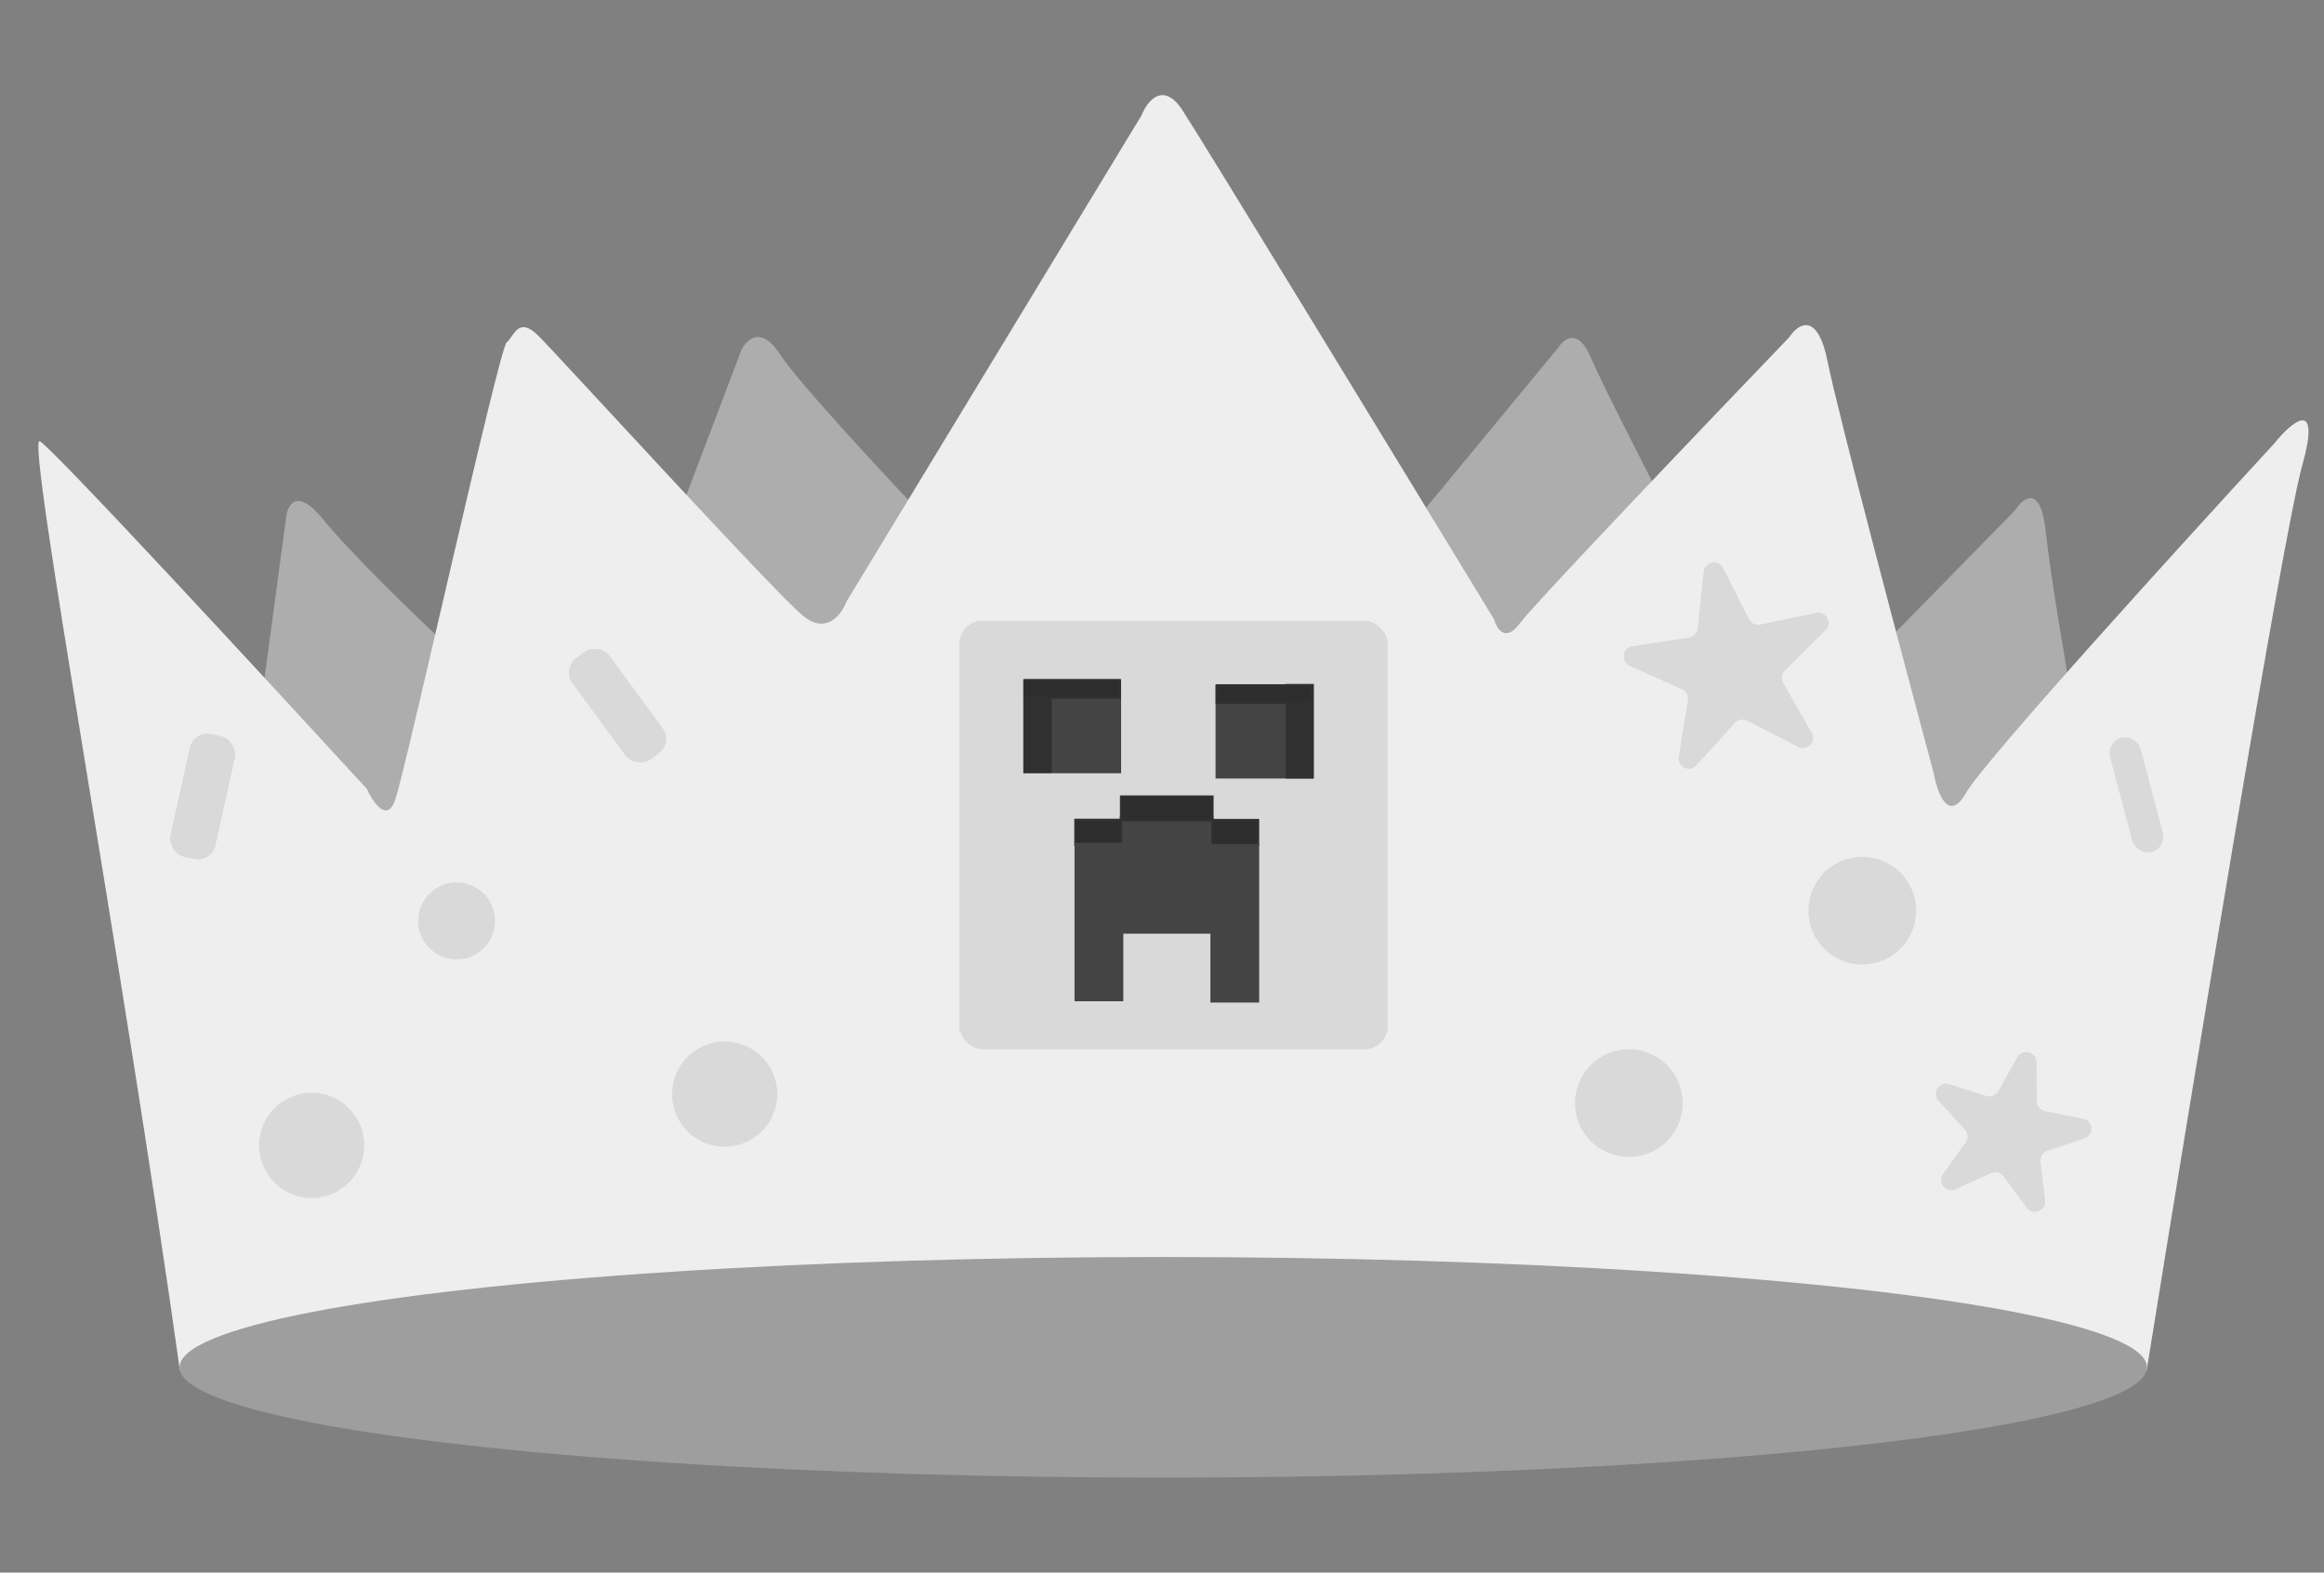 <svg width="906" height="613" viewBox="0 0 906 613" fill="none" xmlns="http://www.w3.org/2000/svg">
<rect x="0" y="0" width="906" height="613" fill="#808080" stroke="none"/>
<path d="M111.5 202L101.5 276.5L103 347L795 353L808.5 277C805.667 261.333 799.5 225.4 797.5 207C795.5 188.6 788.667 194 785.5 199L712 274L651.5 202C643 185.667 624.8 150.2 620 139C615.2 127.8 609.667 132 607.5 135.5L543.5 213L366.5 208C348.667 189.333 311.2 149.2 304 138C296.8 126.8 291 132.333 289 136.5L249 242L171.5 249C160.667 238.833 136.4 215.3 126 202.5C115.6 189.7 112 196.833 111.5 202Z" fill="#ADADAD"/>
<path d="M15.5 172C10 169.5 47.6 373.5 70.1 534H836.9C854.067 427.5 889.9 208.7 897.5 181.5C905.1 154.3 893.333 164.5 886.5 173C849.333 213.333 773.3 297 766.5 309C759.7 321 755.333 309.333 754 302C741.833 256.667 716.5 161 712.5 141C708.5 121 700.833 126.333 697.5 131.5C664.833 165.5 598.1 235.4 592.5 243C586.9 250.6 583.5 245.167 582.5 241.5C545.167 180.167 468.6 54.6 461 43C453.4 31.4 447.167 39.5 445 45L330 234.5C328.167 239.5 322.2 247.6 313 240C301.5 230.5 218 139 210 131C202 123 200.5 131 197.5 133.5C194.5 136 158 301 154 312C150.8 320.8 145.333 312.667 143 307.5C102.333 263.167 19.9 174 15.5 172Z" fill="#EEEEEE"/>
<ellipse cx="453.5" cy="533" rx="383.5" ry="43" fill="#9E9E9E"/>
<g clip-path="url(#clip0_1_36)">
<path d="M540.888 242.18H374.025V408.809H540.888V242.18Z" fill="#D9D9D9" stroke="#D9D9D9"/>
<path d="M436.564 265.506H399.439V300.923H436.564V265.506Z" fill="#444444" stroke="#444444"/>
<path d="M409.5 265.567H399.475V300.835H409.5V265.567Z" fill="#303030" stroke="#303030"/>
<path d="M436.507 265.181H399.487V271.857H436.507V265.181Z" fill="#2D2D2D" stroke="#303030"/>
<path d="M511.498 267.557H474.373V302.974H511.498V267.557Z" fill="#444444" stroke="#444444"/>
<path d="M511.714 267.102H501.689V302.978H511.714V267.102Z" fill="#303030" stroke="#303030"/>
<path d="M511.442 267.232H474.421V273.908H511.442V267.232Z" fill="#2D2D2D" stroke="#303030"/>
<path d="M472.546 318.808H437.035V363.477H472.546V318.808Z" fill="#444444" stroke="#444444"/>
<path d="M472.617 310.573H437.106V319.684H472.617V310.573Z" fill="#2D2D2D" stroke="#303030"/>
<path d="M436.937 319.642H419.294V329.276H436.937V319.642Z" fill="#2D2D2D" stroke="#303030"/>
<path d="M490.392 319.715H472.727V329.349H490.392V319.715Z" fill="#2D2D2D" stroke="#303030"/>
<path d="M490.385 329.514H472.371V390.317H490.385V329.514Z" fill="#444444" stroke="#444444"/>
<path d="M437.415 328.996H419.401V389.799H437.415V328.996Z" fill="#444444" stroke="#444444"/>
</g>
<circle cx="121.5" cy="446.5" r="20.5" fill="#D9D9D9"/>
<circle cx="282.5" cy="426.5" r="20.5" fill="#D9D9D9"/>
<circle cx="178" cy="359" r="15" fill="#D9D9D9"/>
<rect x="75.501" y="284.635" width="18" height="49" rx="7" transform="rotate(12.468 75.501 284.635)" fill="#D9D9D9"/>
<rect x="219" y="260.639" width="18" height="49" rx="7" transform="rotate(-36.234 219 260.639)" fill="#D9D9D9"/>
<rect x="821" y="289.168" width="12.351" height="46.076" rx="6.176" transform="rotate(-14.862 821 289.168)" fill="#D9D9D9"/>
<circle cx="635" cy="430" r="21" fill="#D9D9D9"/>
<circle cx="726" cy="355" r="21" fill="#D9D9D9"/>
<path d="M664.195 222.807C664.626 218.847 669.947 217.881 671.742 221.436L681.806 241.362C682.622 242.978 684.422 243.845 686.194 243.475L708.046 238.912C711.945 238.098 714.508 242.86 711.682 245.666L695.84 261.395C694.556 262.67 694.288 264.65 695.187 266.221L706.28 285.593C708.259 289.05 704.522 292.959 700.98 291.139L681.126 280.933C679.516 280.105 677.55 280.462 676.334 281.803L661.337 298.339C658.662 301.289 653.789 298.943 654.426 295.012L657.997 272.976C658.286 271.189 657.34 269.43 655.688 268.688L635.327 259.535C631.695 257.902 632.42 252.542 636.356 251.933L658.417 248.52C660.206 248.243 661.586 246.799 661.782 244.999L664.195 222.807Z" fill="#D9D9D9"/>
<path d="M786.426 412.143C788.435 408.568 793.883 409.971 793.913 414.072L794.027 429.221C794.042 431.116 795.384 432.741 797.242 433.113L812.096 436.089C816.117 436.895 816.465 442.509 812.574 443.806L798.202 448.596C796.405 449.195 795.274 450.973 795.494 452.855L797.254 467.902C797.73 471.975 792.498 474.042 790.063 470.742L781.066 458.553C779.941 457.029 777.9 456.503 776.178 457.294L762.412 463.617C758.685 465.329 755.103 460.991 757.488 457.655L766.3 445.333C767.403 443.791 767.272 441.688 765.988 440.295L755.72 429.156C752.94 426.141 755.958 421.394 759.868 422.632L774.311 427.205C776.118 427.777 778.078 427.002 779.006 425.35L786.426 412.143Z" fill="#D9D9D9"/>
<defs>
<clipPath id="clip0_1_36">
<rect x="374" y="242" width="167" height="167" rx="9" fill="white"/>
</clipPath>
</defs>
</svg>

